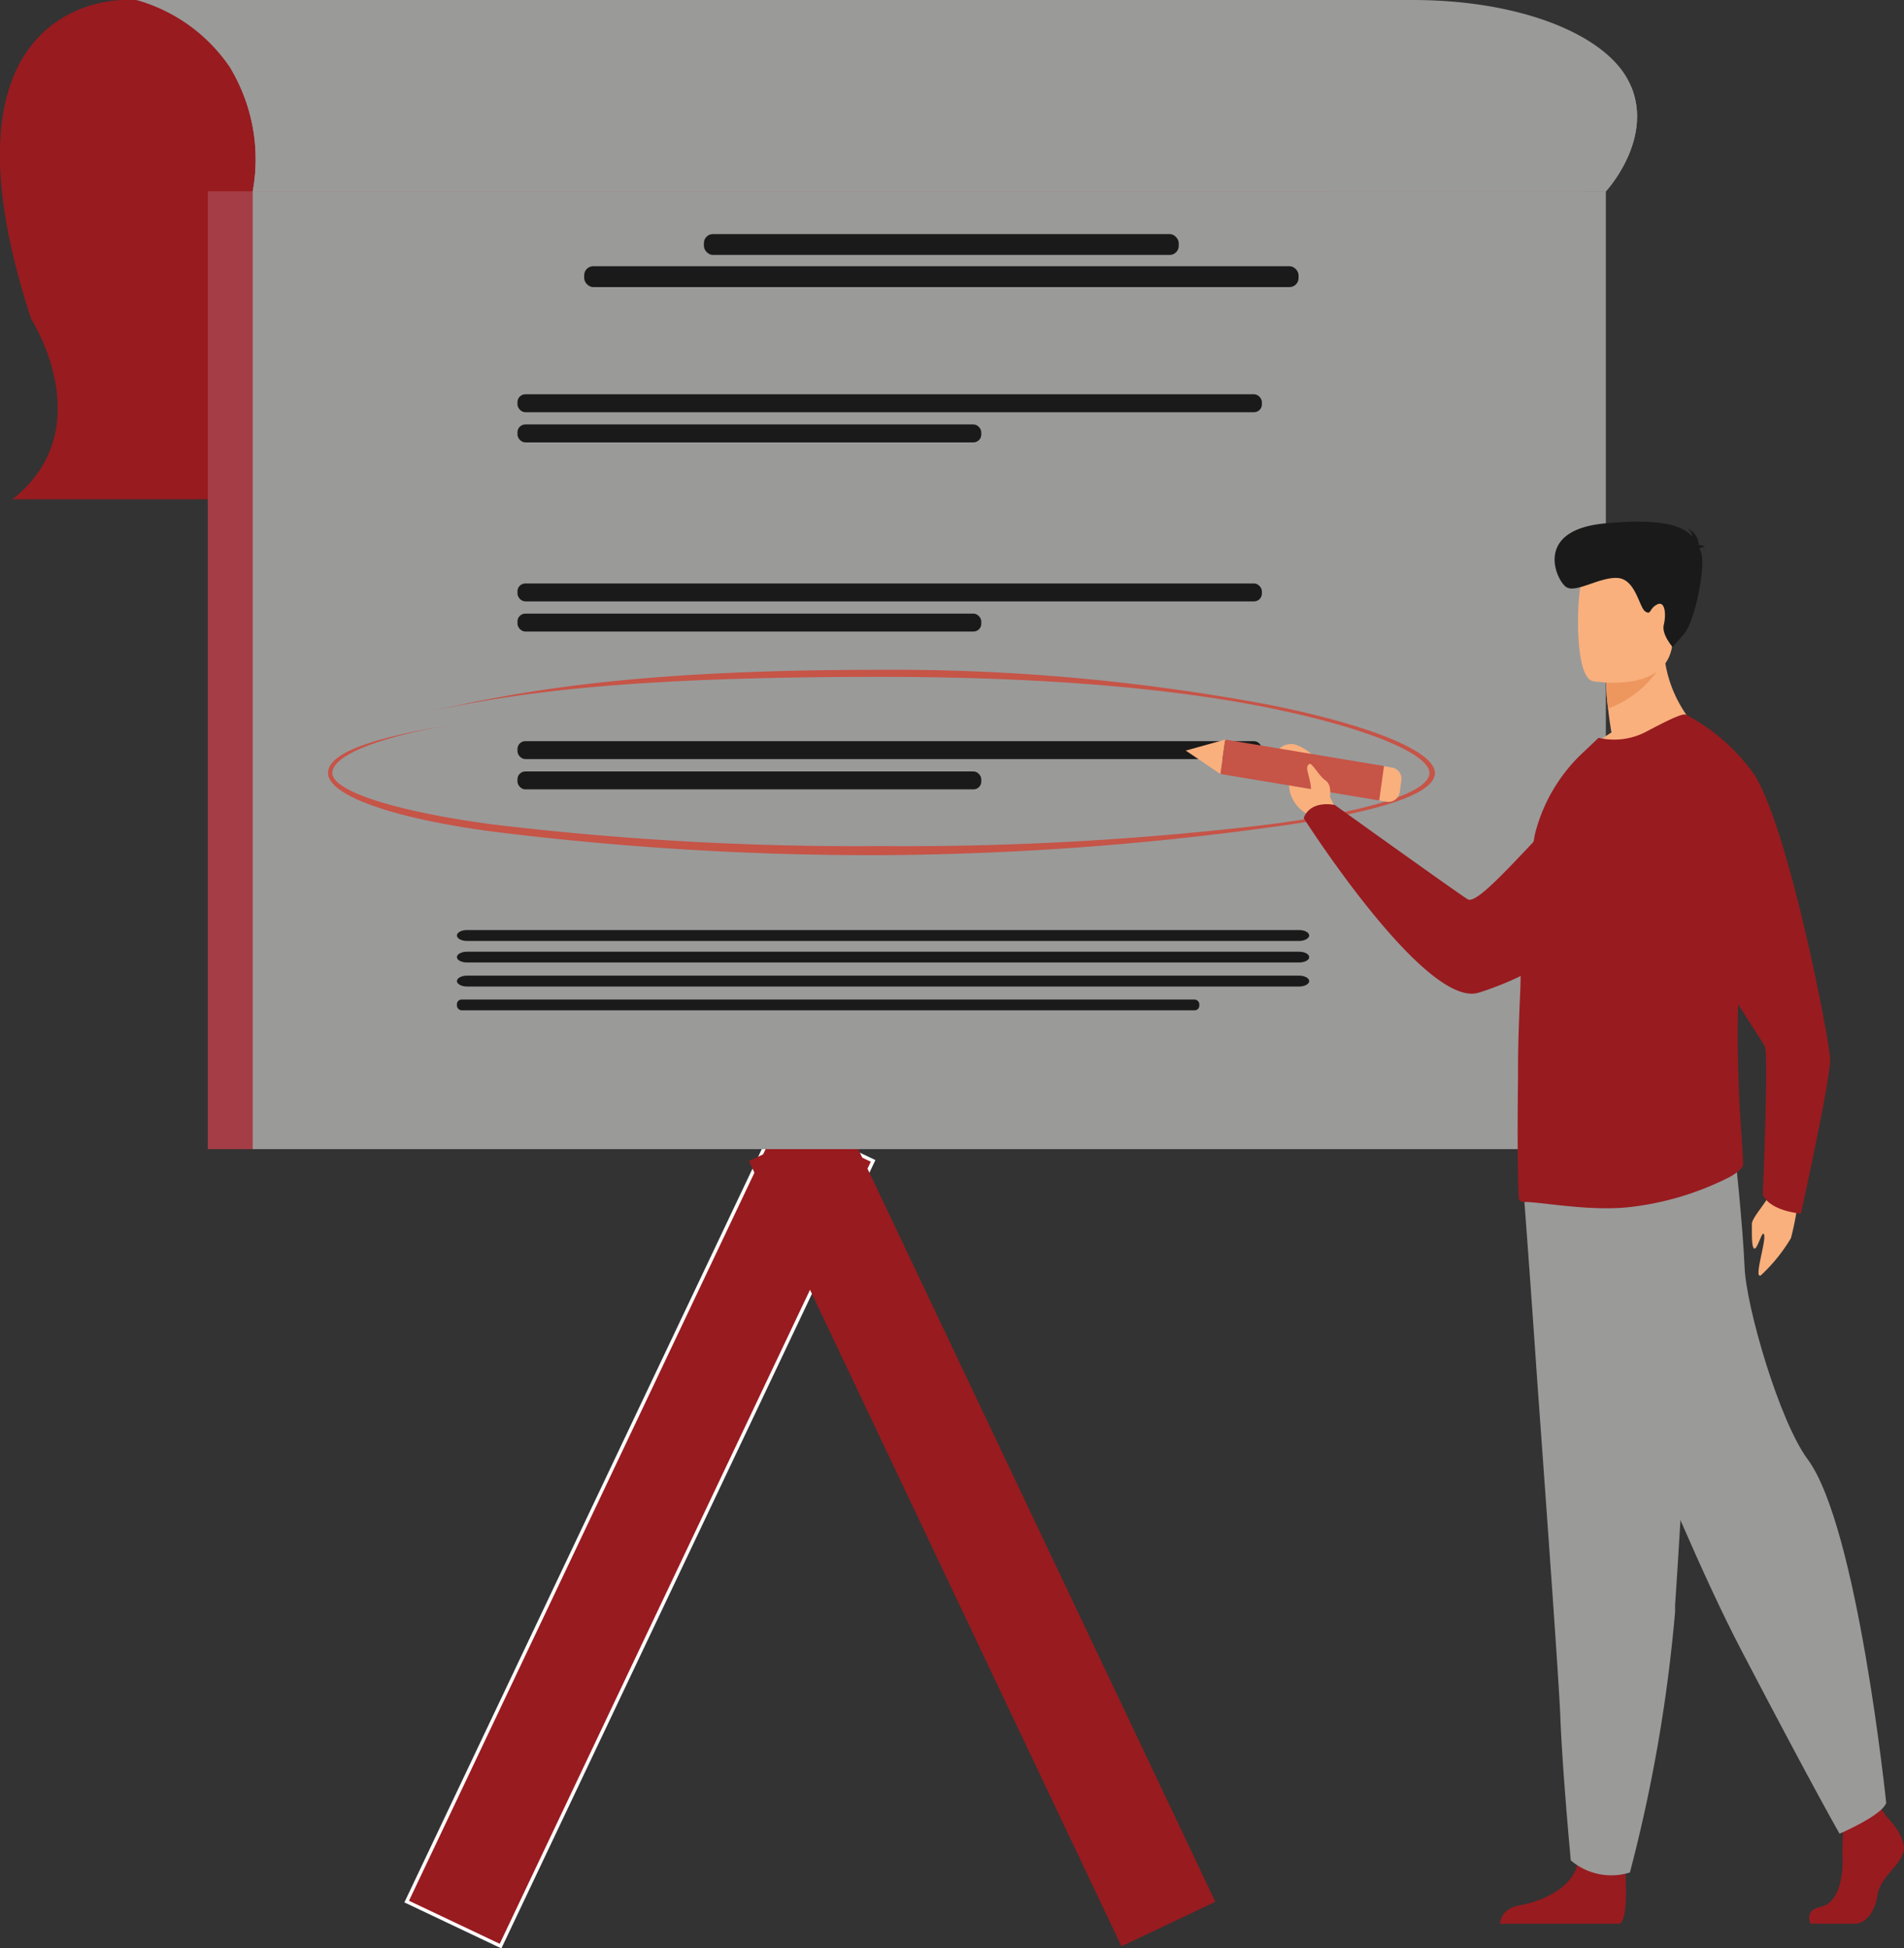 <svg id="Layer_1" data-name="Layer 1" xmlns="http://www.w3.org/2000/svg" viewBox="0 0 143.31 146.66"><rect x="0" y="0" width="143.31" height="146.66" fill="#333333" stroke="none"/><defs><style>.cls-1,.cls-2{fill:#981b1f;}.cls-1{stroke:#fff;stroke-miterlimit:10;stroke-width:0.26px;}.cls-3{fill:#a53d46;}.cls-4{fill:#9a9a99;}.cls-5{fill:#1a1a1a;}.cls-6{fill:#c65447;}.cls-7{fill:#f9b07d;}.cls-8{fill:#ed975f;}</style></defs><title>Avail Affordable Thesis Writing Help from Us</title><rect class="cls-1" x="102.57" y="83.92" width="7.82" height="65.42" transform="translate(1.95 -35.75) rotate(25.38)"/><rect class="cls-2" x="128.33" y="83.92" width="7.82" height="65.42" transform="translate(243.39 163.97) rotate(154.62)"/><path class="cls-2" d="M67.65,1.37s-15-.39-7,24c0,0,5.34,8.26-1.4,13.58h99.22V1.37Z" transform="translate(-58.31 -1.37)"/><rect class="cls-3" x="15.64" y="14.4" width="103.59" height="72.1"/><rect class="cls-4" x="19.02" y="14.4" width="101.85" height="72.1"/><path class="cls-4" d="M179.18,15.78H77.33a13.35,13.35,0,0,0-1.65-9.24,12.58,12.58,0,0,0-7.11-5.17h96.06c8.2,0,14.55,2.64,16.28,6.14a3.39,3.39,0,0,1,.18.39C182.73,11.9,179.25,15.7,179.18,15.78Z" transform="translate(-58.31 -1.37)"/><path class="cls-4" d="M179.18,15.78H77.33a13.35,13.35,0,0,0-1.65-9.24,613.32,613.32,0,0,0,63.79,2.82c17.85-.24,32-.88,41.62-1.46C182.73,11.9,179.25,15.7,179.18,15.78Z" transform="translate(-58.31 -1.37)"/><rect class="cls-5" x="38.95" y="29.68" width="56.03" height="1.35" rx="0.59"/><rect class="cls-5" x="38.95" y="31.95" width="34.91" height="1.35" rx="0.59"/><rect class="cls-5" x="38.95" y="43.92" width="56.03" height="1.35" rx="0.59"/><rect class="cls-5" x="38.95" y="46.19" width="34.91" height="1.35" rx="0.59"/><rect class="cls-5" x="38.95" y="55.79" width="56.03" height="1.35" rx="0.59"/><rect class="cls-5" x="38.95" y="58.07" width="34.91" height="1.35" rx="0.59"/><rect class="cls-5" x="52.98" y="17.62" width="35.74" height="1.57" rx="0.68"/><rect class="cls-5" x="43.97" y="20.04" width="53.77" height="1.57" rx="0.68"/><path class="cls-6" d="M124.65,65.74a230.17,230.17,0,0,1-29.47-1.8C87.25,62.86,83,61.11,83,59.56S86.46,56.85,93,55.81h0c-6.31,1-9.68,2.46-9.68,3.75s4.37,2.83,12,3.86a230.15,230.15,0,0,0,29.29,1.64,230,230,0,0,0,29.29-1.64c7.63-1,12-2.44,12-3.86s-4.61-3.38-12-4.89c-8.43-1.71-18.82-2.35-29.27-2.35-19.6,0-27.67,1.22-34.68,2.75h0c7-1.53,15-3.28,34.68-3.28a153.26,153.26,0,0,1,29.4,2.67c7.57,1.54,12.28,3.49,12.28,5.1s-4.37,3-12.3,4.07A223,223,0,0,1,124.65,65.74Z" transform="translate(-58.31 -1.37)"/><path class="cls-5" d="M156.09,72.2H93.46c-.42,0-.76-.19-.76-.41h0c0-.23.34-.41.76-.41h62.63c.42,0,.76.18.76.41h0C156.85,72,156.51,72.2,156.09,72.2Z" transform="translate(-58.31 -1.37)"/><path class="cls-5" d="M156.09,73.82H93.46c-.42,0-.76-.18-.76-.4h0c0-.23.34-.41.76-.41h62.63c.42,0,.76.18.76.41h0C156.85,73.64,156.51,73.82,156.09,73.82Z" transform="translate(-58.31 -1.37)"/><path class="cls-5" d="M156.09,75.63H93.46c-.42,0-.76-.19-.76-.41h0c0-.22.34-.41.76-.41h62.63c.42,0,.76.19.76.41h0C156.85,75.44,156.51,75.63,156.09,75.63Z" transform="translate(-58.31 -1.37)"/><rect class="cls-5" x="34.39" y="75.24" width="55.88" height="0.81" rx="0.35"/><path class="cls-7" d="M193.72,90.93a20.37,20.37,0,0,1-.61,3.64,12.64,12.64,0,0,1-2.25,2.79c-.58.37.35-2.43.24-3s-.48,1-.73,1-.19-1.35-.2-1.85,1.24-1.75,1.68-2.83S193.72,90.93,193.72,90.93Z" transform="translate(-58.31 -1.37)"/><path class="cls-7" d="M159.06,62.68l-.65-1.33A4,4,0,0,0,156,57.49a1.26,1.26,0,0,0-1.56.44c-.52.81,1,.67.91,2.06a2.6,2.6,0,0,0,1.37,2.66l.71.88Z" transform="translate(-58.31 -1.37)"/><path class="cls-2" d="M184.87,59.5S182.53,72,169.62,76.09c-4,1.27-13.18-13.13-13.18-13.13s.32-1.33,2.33-1c0,0,8.92,6.4,10,7.1s7.54-7.94,10.53-9.32A7.06,7.06,0,0,1,184.87,59.5Z" transform="translate(-58.31 -1.37)"/><polygon class="cls-6" points="104.21 57.67 103.84 60.26 91.85 58.26 92.22 55.67 104.21 57.67"/><polygon class="cls-7" points="89.25 56.5 91.85 58.26 92.22 55.67 89.25 56.5"/><path class="cls-7" d="M163.78,60.14l-.11.81a.86.86,0,0,1-1,.77l-.55-.09.36-2.59.61.11A.85.85,0,0,1,163.78,60.14Z" transform="translate(-58.31 -1.37)"/><path class="cls-2" d="M200.28,138.08s1.61,1.59,1.29,2.71-1.75,1.88-1.95,3.26-1,2.13-1.68,2.13h-3.35s-.52-1,.73-1.26S197,143,197,141.5a30.25,30.25,0,0,1,.12-3.5l2.66-.67Z" transform="translate(-58.31 -1.37)"/><path class="cls-2" d="M180.64,142.18s.29,3.61-.42,4l-9,0s0-1.13,1.44-1.38,4-1.17,4.41-3.21S180.64,142.18,180.64,142.18Z" transform="translate(-58.31 -1.37)"/><path class="cls-4" d="M173,91.18s.48,6.33,1,13.93c.75,10.34,1.66,23,1.75,25.44.16,4.18.79,10.86.79,10.86a4.69,4.69,0,0,0,4.45.91,116.41,116.41,0,0,0,3.4-19.62c0-.17,0-.33,0-.5.7-10.27,1.79-31.9,1.79-31.9Z" transform="translate(-58.31 -1.37)"/><path class="cls-4" d="M175.21,91.93s8.55,22.92,14.18,33.69,7.38,13.78,7.38,13.78,3.22-1.38,3.51-2.32c0,0-2.15-20.79-5.91-25.86-2.13-2.87-4.63-11.46-4.75-14.47s-.76-9-.76-9Z" transform="translate(-58.31 -1.37)"/><path class="cls-7" d="M186.46,56.6s-5.78,3-9.12,1.91a8.11,8.11,0,0,1,2.26-2c-.12-.73-.21-1.36-.26-1.89a19.26,19.26,0,0,1-.14-1.94l2.23-1.91L183.55,49A9.54,9.54,0,0,0,186.46,56.6Z" transform="translate(-58.31 -1.37)"/><path class="cls-2" d="M189.51,89c0,.38-.74.82-1.07,1A22.14,22.14,0,0,1,181,92.23c-3.09.35-6.75-.41-8-.38a.48.48,0,0,1-.34-.15c-.09-.07-.16-4.12-.09-9.21,0-.2,0-.41,0-.61v-.07c0-2,.09-4.08.18-6.16a73.39,73.39,0,0,1,1.08-11.44A12.59,12.59,0,0,1,177.48,58l1.15-1.09a5.18,5.18,0,0,0,3.6-.47c1.33-.7,2.77-1.45,3-1.26,1.74,1.38,2.92,4.5,3.55,8.48a48,48,0,0,1,.53,7.54c0,1,0,2-.08,3a102.34,102.34,0,0,0,.18,12.88C189.46,87.91,189.5,88.53,189.51,89Z" transform="translate(-58.31 -1.37)"/><path class="cls-8" d="M183.59,51a7.89,7.89,0,0,1-4.25,3.71,19.26,19.26,0,0,1-.14-1.94l2.23-1.91Z" transform="translate(-58.31 -1.37)"/><path class="cls-7" d="M178.18,52.64s5.52,1,6-2.71,1.58-6-1.92-6.82-4.39.51-4.84,1.7S176.76,52.29,178.18,52.64Z" transform="translate(-58.31 -1.37)"/><path class="cls-5" d="M186.23,42.67c.05-.06.16-.11.42-.13a1,1,0,0,0-.48-.15,1.39,1.39,0,0,0-.86-1.24.85.85,0,0,1,.38.61c-.72-.8-2.25-1.38-6.48-1-5.57.47-3.74,4.35-3,4.81s2.54-.8,3.88-.69,1.6,2.23,2.06,2.52.27-.22.89-.53.68.81.5,1.53.67,1.68.67,1.68l.86-1c.85-1,1.66-5.24,1.27-6.15Z" transform="translate(-58.31 -1.37)"/><path class="cls-2" d="M185.23,55.18a14.72,14.72,0,0,1,5.16,4.55C193,64,196,79.63,196.06,81.07s-2.2,11.65-2.2,11.65-2.29-.16-2.87-1.42c0,0,.45-10.48.16-11.15s-9.53-14.07-8.49-16.92S185.23,55.18,185.23,55.18Z" transform="translate(-58.31 -1.37)"/><path class="cls-7" d="M158.4,61.29s.19-.82-.33-1.18-1-1.36-1.22-1.23c-.45.28.25,1.15.12,2.23C156.93,61.49,157.74,62.49,158.4,61.29Z" transform="translate(-58.31 -1.37)"/></svg>